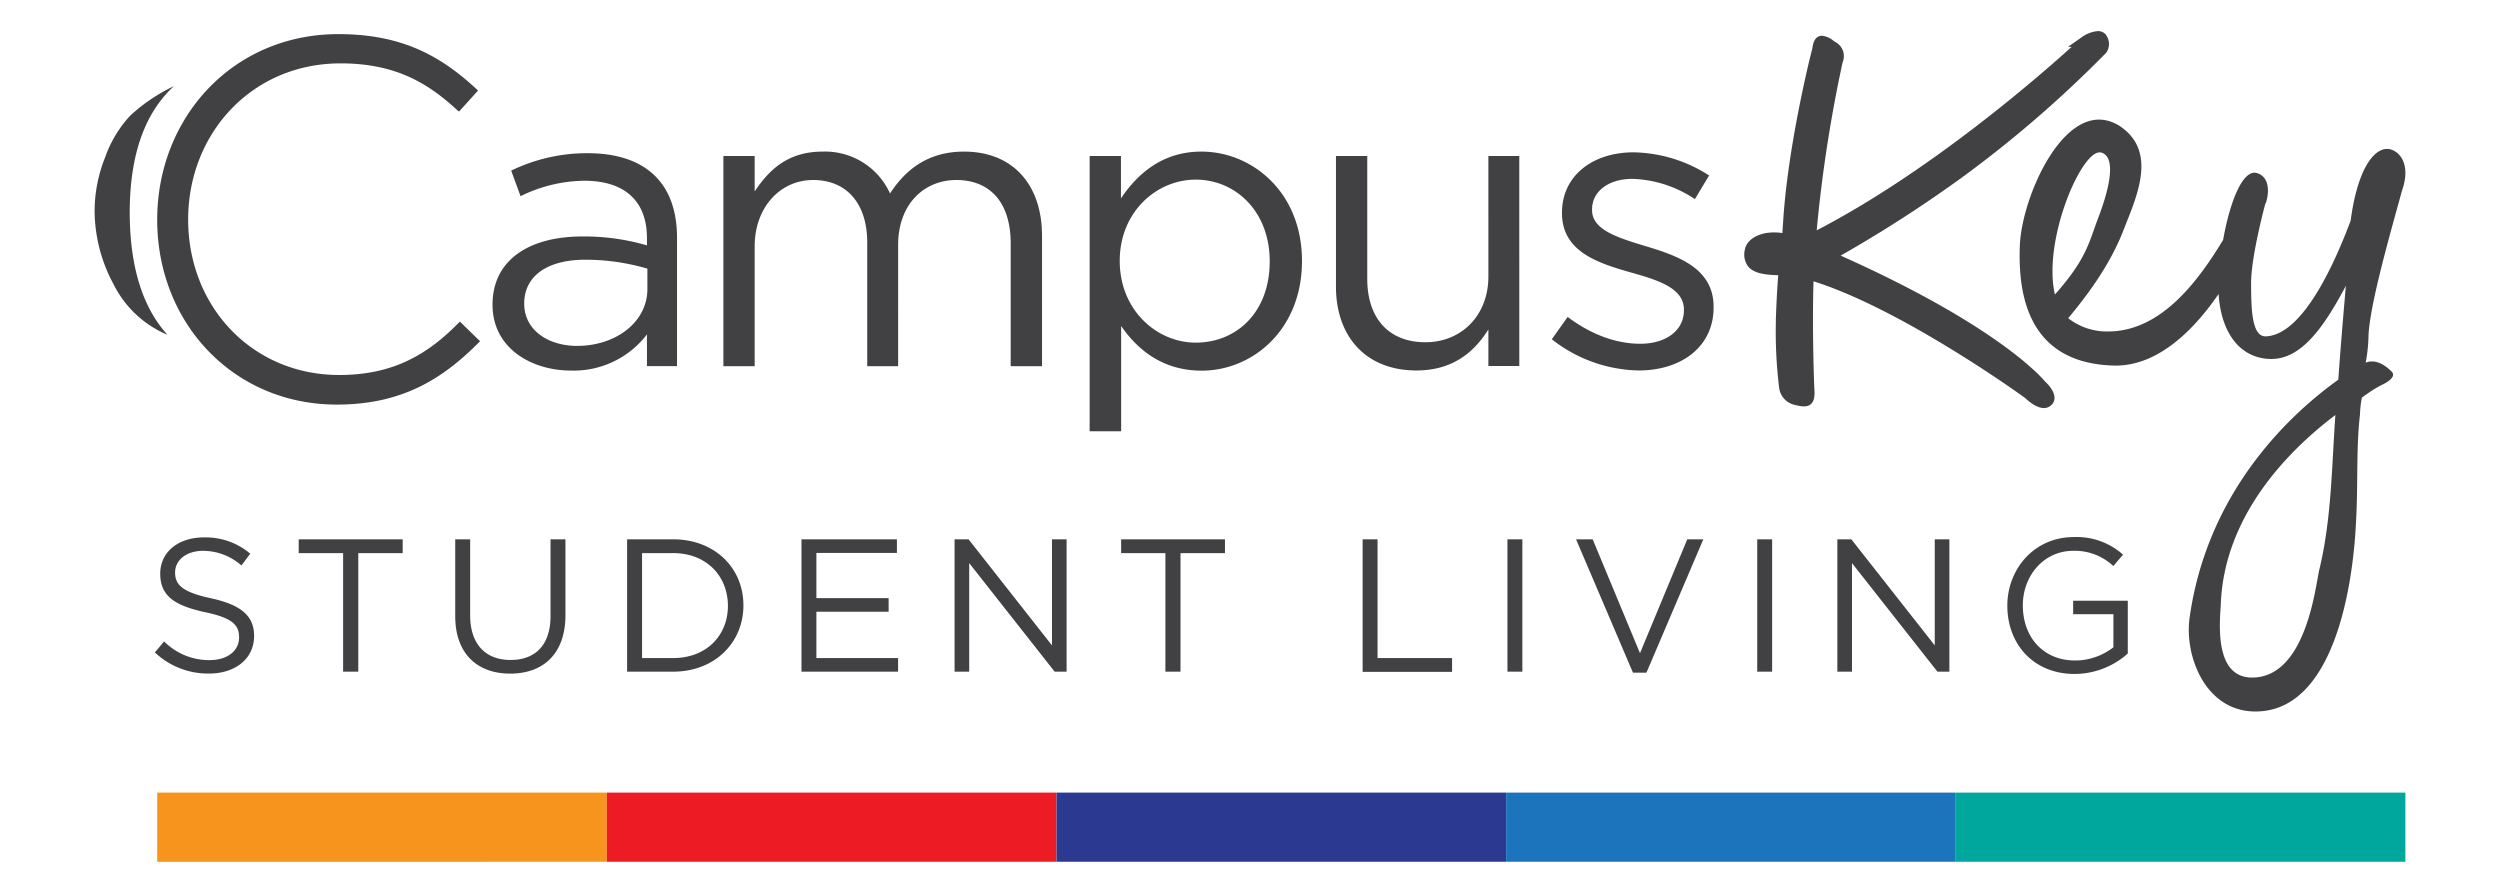 <svg xmlns="http://www.w3.org/2000/svg" data-name="Layer 1" viewBox="0 0 512.87 183.17"><path fill="#414042" d="M43.29 122.74c6.05 1.32 8.84 3.53 8.84 7.72 0 4.69-3.88 7.72-9.27 7.72a15.89 15.89 0 0 1-11.09-4.34l1.9-2.25a13 13 0 0 0 9.33 3.83c3.64 0 6.05-1.9 6.05-4.65 0-2.56-1.36-4-7.06-5.2-6.25-1.36-9.12-3.37-9.12-7.87s3.76-7.45 8.92-7.45a14.15 14.15 0 0 1 9.55 3.34L49.53 116a12 12 0 0 0-7.83-3c-3.53 0-5.78 1.94-5.78 4.43s1.39 4.03 7.37 5.31zM73.5 137.79h-3.11v-24.32h-9.11v-2.83h21.33v2.83H73.5zM116 126.19c0 7.92-4.54 12-11.33 12s-11.28-4.11-11.28-11.79v-15.76h3.06v15.59c0 5.86 3.1 9.16 8.3 9.16 5 0 8.19-3 8.19-9v-15.75H116zM138.08 137.79h-9.43v-27.15h9.43c8.53 0 14.43 5.86 14.43 13.54s-5.9 13.61-14.43 13.61zm0-24.32h-6.36V135h6.36c6.87 0 11.25-4.66 11.25-10.71s-4.33-10.82-11.25-10.82zM184 113.43h-16.52v9.27h14.82v2.79h-14.82V135h16.76v2.79h-19.82v-27.15H184zM215.81 110.64h3v27.15h-2.45l-17.53-22.27v22.27h-3v-27.15h2.87l17.11 21.76zM242.18 137.79h-3.1v-24.32H230v-2.83h21.3v2.83h-9.12zM279.54 110.64h3.06V135h15.29v2.83h-18.35zM312.31 110.64v27.15h-3.06v-27.15zM346.14 110.64h3.29L337.76 138H335l-11.67-27.35h3.41l9.7 23.35zM363.55 110.64v27.15h-3.06v-27.15zM396.91 110.64h3v27.15h-2.45l-17.53-22.27v22.27h-3v-27.15h2.87l17.11 21.76zM425.61 138.26c-8.53 0-13.81-6.21-13.81-14 0-7.48 5.47-14.08 13.62-14.08a14.29 14.29 0 0 1 10.12 3.61l-2 2.33a11.51 11.51 0 0 0-8.24-3.12c-6 0-10.32 5.09-10.32 11.18 0 6.51 4.15 11.32 10.75 11.32a12.79 12.79 0 0 0 7.83-2.71V126h-8.26v-2.76h11.21v10.83a16.44 16.44 0 0 1-10.9 4.19zM120.55 31.43A35.62 35.62 0 0 0 104.87 35l1.92 5.25a30.09 30.09 0 0 1 13.09-3.17c8.09 0 12.84 4 12.84 11.76v1.5a45.85 45.85 0 0 0-13.25-1.83c-10.93 0-18.43 4.83-18.43 14 0 9 8.09 13.51 16.09 13.51a18.88 18.88 0 0 0 15.59-7.42v6.51h6.17V48.78c0-11.34-6.58-17.35-18.34-17.35zm12.26 27.85c0 6.84-6.51 11.68-14.43 11.68-5.84 0-10.84-3.17-10.84-8.68s4.5-9 12.59-9a45.27 45.27 0 0 1 12.68 1.83zM197.77 31.1c-7.51 0-12.09 3.83-15.18 8.59a14.64 14.64 0 0 0-13.84-8.59c-7.26 0-11.09 3.92-13.93 8.17V32h-6.42v43.13h6.42v-24.6c0-7.92 5.17-13.6 12-13.6s11.09 4.76 11.09 12.85v25.35h6.34V50.28c0-8.51 5.42-13.35 11.92-13.35 7 0 11.17 4.67 11.17 13v25.2h6.43V48.44c.01-10.67-6.08-17.34-16-17.34zM246.47 31.1c-7.92 0-13 4.42-16.51 9.59V32h-6.42v56.47H230v-21.6c3.33 4.84 8.5 9.17 16.51 9.17 10.42 0 20.59-8.34 20.59-22.51S256.81 31.1 246.47 31.1zm-1.17 39.19c-8 0-15.59-6.67-15.59-16.76s7.58-16.68 15.59-16.68c8.17 0 15.18 6.51 15.18 16.76 0 10.51-6.84 16.68-15.18 16.68zM305.34 56.7c0 8.09-5.59 13.51-12.92 13.51-7.59 0-11.93-5-11.93-13V32h-6.42v26.78C274.07 69 280.16 76 290.58 76c7.42 0 11.84-3.75 14.76-8.42v7.51h6.34V32h-6.34zM337.7 50.53c-5.76-1.75-11.09-3.34-11.09-7.42v-.17c0-3.59 3.25-6.25 8.33-6.25a24.4 24.4 0 0 1 12.76 4.16l2.92-4.85a29.47 29.47 0 0 0-15.51-4.75c-8.5 0-14.67 4.92-14.67 12.34v.16c0 7.93 7.5 10.26 14.25 12.18 5.67 1.58 10.76 3.25 10.76 7.58v.17c0 4.17-3.75 6.84-8.92 6.84s-10.26-2-14.93-5.5l-3.25 4.58A29.65 29.65 0 0 0 336.2 76c8.58 0 15.34-4.75 15.34-12.93v-.16c0-7.8-7.17-10.38-13.84-12.38zM492.72 39.25c1.95-5.44-.38-8-2.13-8.55-2.92-1-6.81 2.91-8.36 14.58-3.51 9.34-9.92 23.33-17.31 23.72-2.91.2-3.11-5.25-3.11-10.89s2.92-16.33 2.92-16.33c.19 0 1.75-5.05-1.56-6.22-2.85-1.11-5.57 5.13-7.11 13.68C450.93 57.68 443.34 68 432.45 68a12.86 12.86 0 0 1-8.16-2.72c2.72-3.31 8.16-9.92 11.27-17.89 2.73-7 7.2-16.33-.77-21.58-10.7-6.61-20 14.19-20.42 24.5s1.75 24.3 19.45 24.69c9.29.12 16.73-8 21.32-14.69.53 8.17 4.51 13.16 10.56 13.33 6.42.19 11.08-6.61 15.55-15-.58 6.61-1.16 13.61-1.55 19.25-8.95 6.41-26.83 22.16-30.53 49-1 7.59 3.11 18.67 13 19.06 16.52.58 20.61-25.47 21.19-39.47.39-7 0-14.78.78-21.39a21.93 21.93 0 0 1 .39-3.5 28.5 28.5 0 0 1 3.89-2.53s3.69-1.55 2.14-2.91c-1.37-1.36-3.31-2.53-5.25-1.75a31.47 31.47 0 0 0 .58-5.45c.22-6.75 5.28-23.86 6.83-29.7zm-61.82-8c3.5.78 1.75 7.78-.59 13.81-1.75 4.66-2.33 8.16-8.75 15.36C419 49.37 427 30.7 430.9 31.28zm44.91 85.55C475 120.33 473.09 139 462 139c-7.78 0-6.62-11.28-6.42-14.78.58-18.47 14-31.89 23.52-39.08-.76 10.5-.76 21.19-3.29 31.69z"/><path fill="#414042" d="M419.6 78.33c-.88-1.07-10.21-11.7-42-25.89a268.39 268.39 0 0 0 25.19-16.25 240 240 0 0 0 29.26-25.33l.17-.23a3.2 3.2 0 0 0-.29-3.63 2.19 2.19 0 0 0-1.6-.62 6.65 6.65 0 0 0-3.23 1.23l-2.85 2h.75c-6.77 6.13-29.21 25.68-52.31 37.64A289.51 289.51 0 0 1 378 12.82a3.28 3.28 0 0 0-1.56-4.24l-.35-.25a4.42 4.42 0 0 0-2.28-1c-.8 0-1.78.46-2 2.59-.62 2.21-5.06 20.44-6 35.48l-.16 2.41a11.22 11.22 0 0 0-1.71-.13c-3.22 0-5.67 1.49-6 3.61a4.07 4.07 0 0 0 .73 3.43c1.12 1.29 3.18 1.67 6.13 1.74-.27 3.36-.39 6.38-.49 9.08v.58a95.05 95.05 0 0 0 .69 13.54 4.12 4.12 0 0 0 3.26 3.42c1.39.37 2.64.49 3.35-.28.55-.6.73-1.52.6-3-.14-3.32-.44-13.42-.17-22.09 17.87 5.62 42.05 22.92 43.49 24 .47.45 2.17 2 3.76 2a2.09 2.09 0 0 0 1.43-.52 2 2 0 0 0 .76-1.5c.03-1.47-1.35-2.88-1.88-3.36z"/><path fill="#f7941d" d="M32.25 162.6h92.24v14.19H32.25z"/><path fill="#ed1c24" d="M124.49 162.6h92.24v14.19h-92.24z"/><path fill="#2b3990" d="M216.74 162.6h92.24v14.19h-92.24z"/><path fill="#1c75bc" d="M308.98 162.6h92.24v14.19h-92.24z"/><path fill="#00a79d" d="M401.22 162.6h92.24v14.19h-92.24z"/><path fill="#414042" d="M35.67 17.68q-9 8.28-9.06 25.77 0 16.69 7.74 25.23A21.73 21.73 0 0 1 23.29 58.3a32 32 0 0 1-3.88-14.85A29.69 29.69 0 0 1 21.6 32.2a24.35 24.35 0 0 1 5.1-8.46 35.62 35.62 0 0 1 8.97-6.06z"/><path fill="#414042" d="M94.37 66h-.05c-6.43 6.6-13.5 10.93-24.72 10.93-17.84 0-31-14-31-31.89C38.6 27.37 51.67 13 69.87 13 81.09 13 87.8 17 94 22.78h.08a.94.94 0 0 0 .1.1l3.89-4.31C90.71 11.68 82.74 7 69.41 7 47.79 7 32.25 24.1 32.25 45.1c0 21.16 15.64 37.9 36.84 37.9 13.33 0 21.73-5.2 29.39-13z"/></svg>